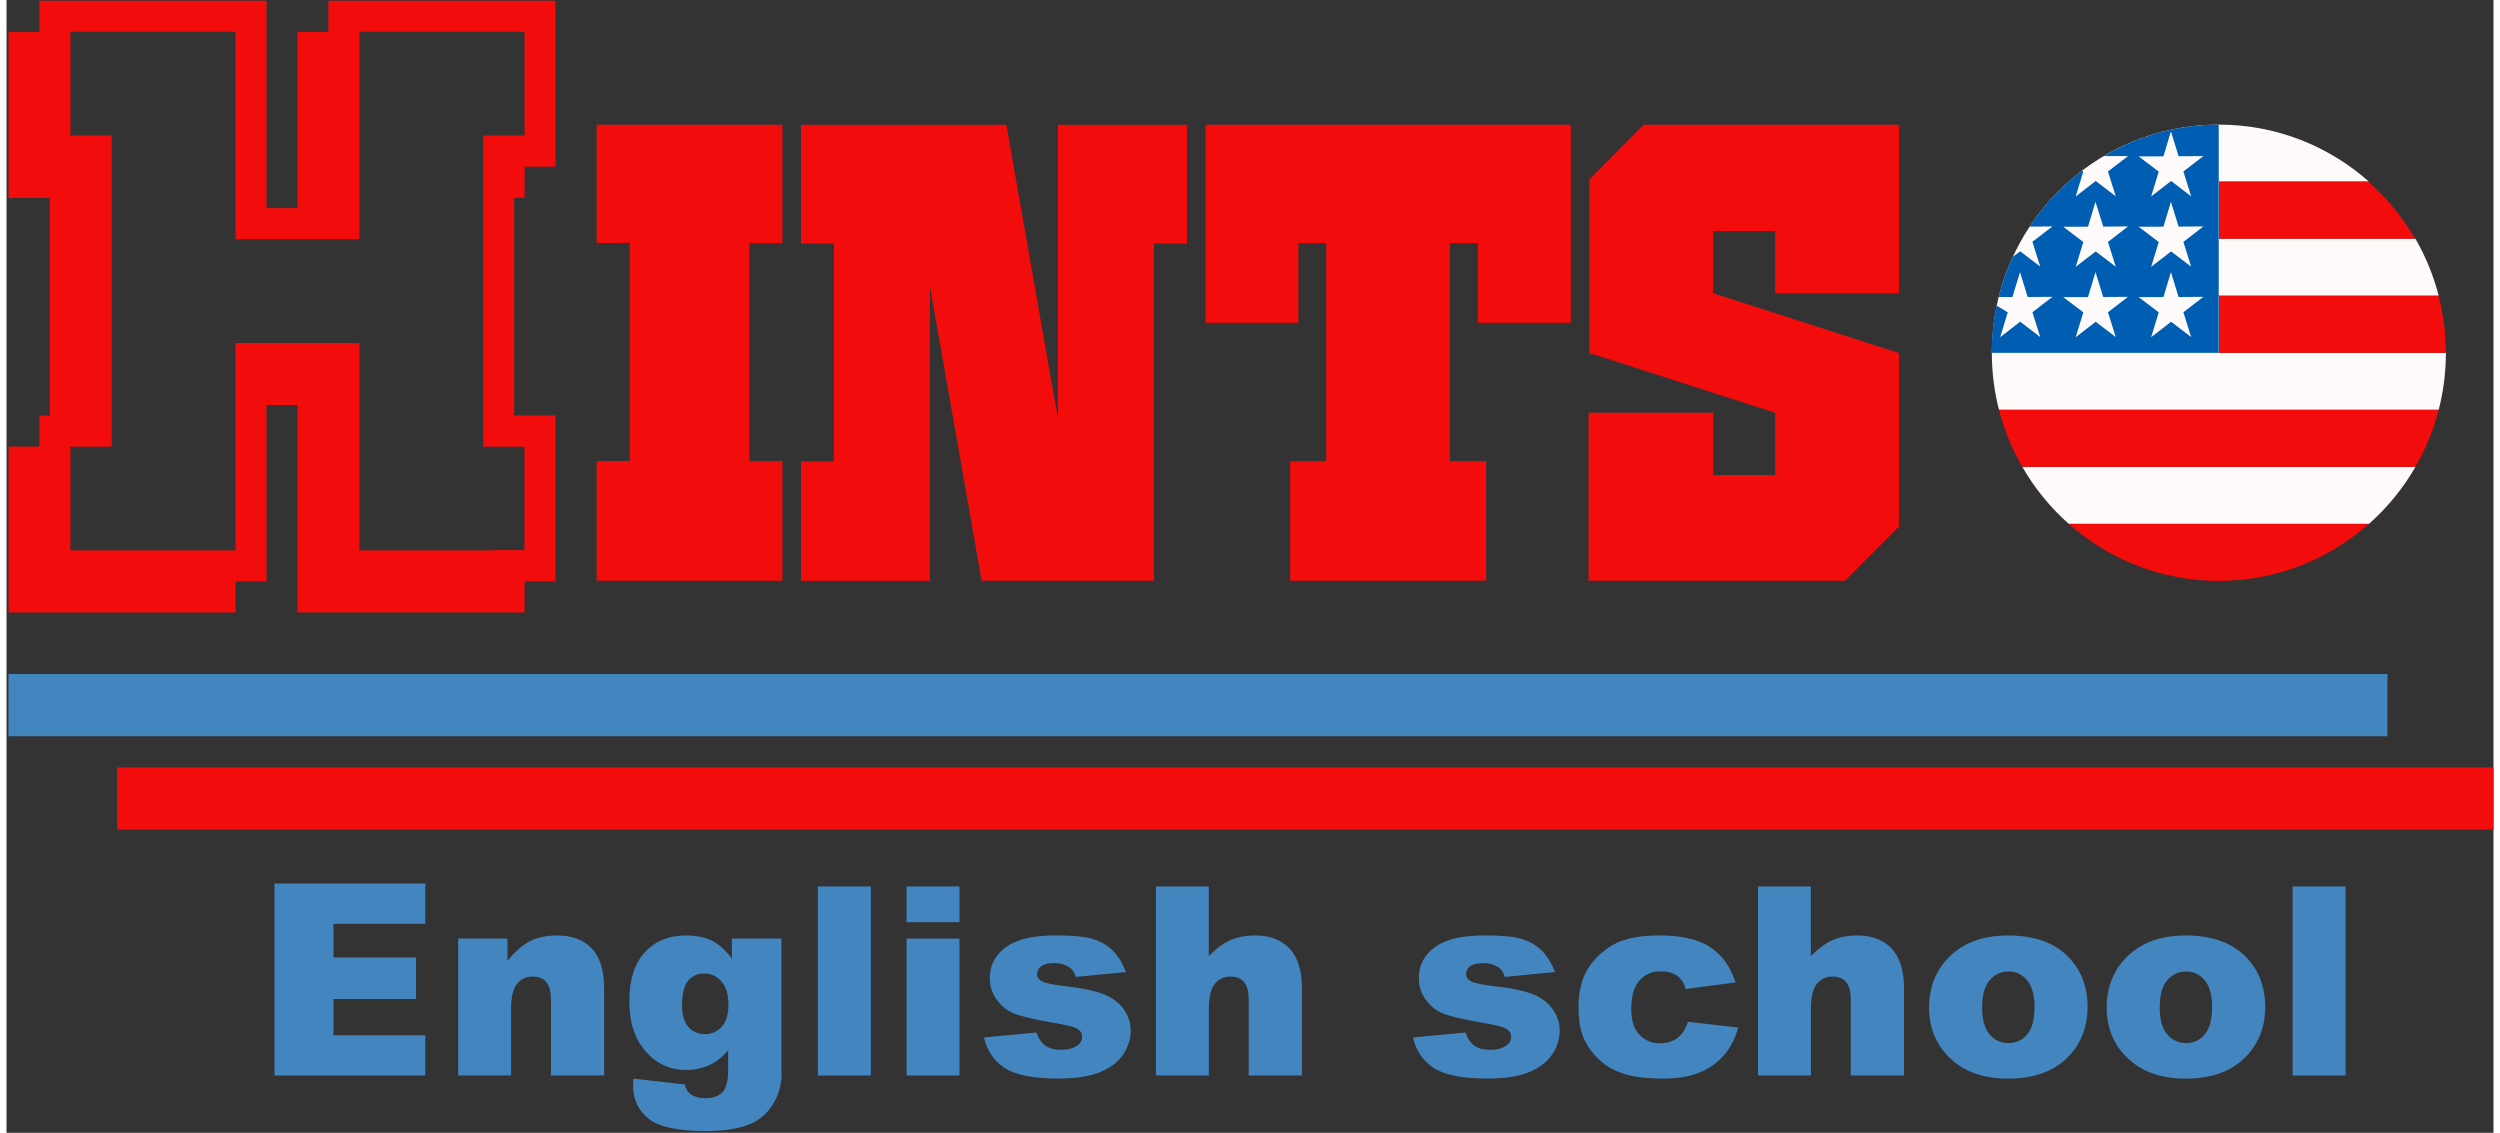 <?xml version="1.0" encoding="UTF-8"?>
<svg xmlns="http://www.w3.org/2000/svg" xmlns:xlink="http://www.w3.org/1999/xlink" width="192px" height="87px" viewBox="0 0 191 87" version="1.1">
<rect x="0" y="0" width="191" height="87" fill="#333333" stroke="none"/>
<defs>
<clipPath id="clip1">
  <rect x="0" y="0" width="191" height="87"/>
</clipPath>
<g id="surface6" clip-path="url(#clip1)">
<path style=" stroke:none;fill-rule:nonzero;fill:rgb(94.902%,4.706%,4.706%);fill-opacity:1;" d="M 8.496 58.934 L 191.203 58.934 L 191.203 63.711 L 8.496 63.711 Z M 8.496 58.934 "/>
</g>
<clipPath id="clip2">
  <rect x="0" y="0" width="191" height="87"/>
</clipPath>
<g id="surface9" clip-path="url(#clip2)">
<path style=" stroke:none;fill-rule:evenodd;fill:rgb(26.275%,52.157%,74.902%);fill-opacity:1;" d="M 0.148 51.762 L 182.855 51.762 L 182.855 56.543 L 0.148 56.543 Z M 0.148 51.762 "/>
</g>
<clipPath id="clip3">
  <rect x="0" y="0" width="191" height="87"/>
</clipPath>
<g id="surface12" clip-path="url(#clip3)">
<path style=" stroke:none;fill-rule:evenodd;fill:rgb(94.902%,4.706%,4.706%);fill-opacity:1;" d="M 131.074 9.582 L 125.742 9.582 L 121.562 13.781 L 121.562 27.207 L 121.879 27.207 L 135.828 31.699 L 135.828 36.48 L 131.074 36.48 L 131.074 31.699 L 121.5 31.699 L 121.5 44.602 L 141.195 44.602 L 145.34 40.438 L 145.34 27.113 L 131.074 22.52 L 131.074 17.742 L 135.828 17.742 L 135.828 22.52 L 145.34 22.52 L 145.34 9.582 Z M 131.074 9.582 "/>
<path style=" stroke:none;fill-rule:evenodd;fill:rgb(94.902%,4.706%,4.706%);fill-opacity:1;" d="M 92.086 9.582 L 92.086 13.547 C 92.086 17.48 92.086 22.66 92.086 24.793 C 94.367 24.793 96.934 24.793 99.215 24.793 C 99.215 22.75 99.215 20.711 99.215 18.668 C 99.977 18.668 100.594 18.668 101.355 18.668 C 101.355 24.254 101.355 29.832 101.355 35.414 C 100.34 35.414 99.594 35.414 98.582 35.414 C 98.582 38.477 98.582 41.539 98.582 44.602 C 103.652 44.602 108.566 44.602 113.637 44.602 C 113.637 41.539 113.637 38.477 113.637 35.414 C 112.625 35.414 111.879 35.414 110.863 35.414 C 110.863 29.832 110.863 24.254 110.863 18.668 C 111.625 18.668 112.242 18.668 113.004 18.668 C 113.004 20.711 113.004 22.75 113.004 24.793 C 115.285 24.793 117.855 24.793 120.137 24.793 C 120.137 22.66 120.137 17.48 120.137 13.547 L 120.137 9.582 Z M 92.086 9.582 "/>
<path style=" stroke:none;fill-rule:nonzero;fill:rgb(94.902%,4.706%,4.706%);fill-opacity:1;" d="M 80.754 9.586 C 80.754 17.117 80.754 24.648 80.754 32.18 L 76.789 9.586 L 68.742 9.586 L 68.742 9.59 C 66.18 9.59 63.371 9.586 61.016 9.586 C 61.016 12.625 61.016 15.668 61.016 18.707 C 62.031 18.707 62.539 18.707 63.551 18.707 C 63.551 24.281 63.551 29.855 63.551 35.43 C 62.539 35.43 62.031 35.43 61.016 35.43 C 61.016 38.488 61.016 41.547 61.016 44.605 C 64.059 44.605 67.879 44.605 70.922 44.605 C 70.922 37.078 70.922 29.543 70.922 22.012 L 74.891 44.602 L 80.758 44.602 C 83 44.602 85.664 44.602 88.129 44.602 L 88.129 35.426 C 88.129 34.977 88.129 34.527 88.129 34.078 C 88.129 28.953 88.129 23.828 88.129 18.703 C 89.141 18.703 89.648 18.703 90.664 18.703 C 90.664 15.664 90.664 12.621 90.664 9.582 C 87.617 9.582 83.797 9.586 80.754 9.586 Z M 80.754 9.586 "/>
<path style=" stroke:none;fill-rule:evenodd;fill:rgb(94.902%,4.706%,4.706%);fill-opacity:1;" d="M 45.324 44.602 C 45.324 41.539 45.324 38.477 45.324 35.414 C 46.328 35.414 46.859 35.398 47.859 35.398 C 47.859 29.816 47.859 24.238 47.859 18.652 C 46.859 18.652 46.328 18.668 45.324 18.668 C 45.324 15.641 45.324 12.609 45.324 9.578 C 50.344 9.578 54.57 9.578 59.59 9.578 C 59.59 12.609 59.59 15.641 59.59 18.668 C 58.586 18.668 58.055 18.668 57.055 18.668 C 57.055 24.254 57.055 29.832 57.055 35.414 C 58.055 35.414 58.586 35.414 59.59 35.414 C 59.59 38.477 59.59 41.539 59.59 44.602 C 54.574 44.602 50.344 44.602 45.324 44.602 Z M 45.324 44.602 "/>
<path style=" stroke:none;fill-rule:nonzero;fill:rgb(94.902%,4.706%,4.706%);fill-opacity:1;" d="M 39.789 15.195 L 39.789 12.801 L 42.164 12.801 L 42.164 0.055 L 24.723 0.055 L 24.723 2.453 L 22.352 2.453 L 22.352 15.984 L 19.969 15.984 L 19.969 0.055 L 2.527 0.055 L 2.527 2.461 L 0.156 2.461 L 0.156 15.203 L 3.328 15.203 L 3.328 31.914 L 2.531 31.914 L 2.531 34.297 L 0.16 34.297 L 0.16 47.039 L 17.594 47.039 L 17.594 44.66 L 19.969 44.66 L 19.969 31.105 L 22.352 31.105 L 22.352 47.035 L 39.785 47.035 L 39.785 44.656 L 42.16 44.656 L 42.16 31.91 L 38.988 31.91 L 38.988 15.195 Z M 36.609 10.41 L 36.609 34.305 L 39.781 34.305 L 39.781 42.246 L 37.406 42.246 L 37.406 42.27 L 27.102 42.27 L 27.102 26.34 L 17.59 26.34 L 17.59 42.27 L 4.91 42.27 L 4.91 34.305 L 8.082 34.305 L 8.082 10.406 L 4.906 10.406 L 4.906 2.441 L 17.59 2.441 L 17.59 18.371 L 27.102 18.371 L 27.102 2.441 L 39.785 2.441 L 39.785 10.406 L 36.609 10.406 Z M 36.609 10.41 "/>
</g>
</defs>
<g id="surface2">
<path style=" stroke:none;fill-rule:nonzero;fill:rgb(26.275%,52.157%,74.902%);fill-opacity:1;" d="M 31.453 76.723 L 31.453 73.535 L 25.113 73.535 L 25.113 70.949 L 32.164 70.949 L 32.164 67.852 L 20.578 67.852 L 20.578 82.598 L 32.164 82.598 L 32.164 79.512 L 25.113 79.512 L 25.113 76.723 Z M 31.453 76.723 "/>
<path style=" stroke:none;fill-rule:nonzero;fill:rgb(26.275%,52.157%,74.902%);fill-opacity:1;" d="M 34.688 72.082 L 38.473 72.082 L 38.473 73.793 C 39.039 73.094 39.609 72.594 40.188 72.293 C 40.766 71.992 41.473 71.844 42.305 71.844 C 43.43 71.844 44.309 72.172 44.945 72.84 C 45.578 73.504 45.898 74.527 45.898 75.914 L 45.898 82.598 L 41.812 82.598 L 41.812 76.812 C 41.812 76.152 41.691 75.688 41.445 75.41 C 41.199 75.137 40.852 75 40.406 75 C 39.914 75 39.516 75.184 39.211 75.555 C 38.906 75.926 38.75 76.586 38.75 77.547 L 38.75 82.594 L 34.688 82.594 Z M 34.688 72.082 "/>
<path style=" stroke:none;fill-rule:nonzero;fill:rgb(26.275%,52.157%,74.902%);fill-opacity:1;" d="M 55.707 72.082 L 59.512 72.082 L 59.512 82.02 L 59.523 82.484 C 59.523 83.145 59.379 83.773 59.098 84.371 C 58.816 84.969 58.441 85.449 57.969 85.82 C 57.5 86.191 56.902 86.457 56.184 86.621 C 55.461 86.789 54.633 86.867 53.703 86.867 C 51.57 86.867 50.105 86.551 49.316 85.918 C 48.52 85.285 48.121 84.434 48.121 83.371 C 48.121 83.242 48.129 83.062 48.141 82.84 L 52.086 83.285 C 52.184 83.648 52.34 83.898 52.543 84.035 C 52.844 84.238 53.219 84.344 53.672 84.344 C 54.262 84.344 54.695 84.188 54.984 83.879 C 55.273 83.566 55.422 83.027 55.422 82.254 L 55.422 80.66 C 55.02 81.129 54.621 81.469 54.223 81.68 C 53.598 82.012 52.926 82.172 52.195 82.172 C 50.777 82.172 49.633 81.559 48.762 80.328 C 48.141 79.457 47.832 78.305 47.832 76.871 C 47.832 75.234 48.234 73.984 49.031 73.129 C 49.828 72.27 50.871 71.844 52.164 71.844 C 52.988 71.844 53.668 71.98 54.203 72.258 C 54.738 72.535 55.242 72.992 55.707 73.637 Z M 51.883 77.184 C 51.883 77.945 52.043 78.504 52.371 78.871 C 52.695 79.238 53.125 79.422 53.656 79.422 C 54.164 79.422 54.59 79.23 54.93 78.852 C 55.273 78.473 55.445 77.898 55.445 77.133 C 55.445 76.367 55.266 75.781 54.906 75.375 C 54.547 74.969 54.105 74.766 53.586 74.766 C 53.066 74.766 52.652 74.953 52.344 75.328 C 52.035 75.699 51.883 76.316 51.883 77.184 Z M 51.883 77.184 "/>
<path style=" stroke:none;fill-rule:nonzero;fill:rgb(26.275%,52.157%,74.902%);fill-opacity:1;" d="M 62.309 68.078 L 66.383 68.078 L 66.383 82.598 L 62.309 82.598 Z M 62.309 68.078 "/>
<path style=" stroke:none;fill-rule:nonzero;fill:rgb(26.275%,52.157%,74.902%);fill-opacity:1;" d="M 69.125 68.078 L 73.188 68.078 L 73.188 70.824 L 69.125 70.824 Z M 69.125 72.082 L 73.188 72.082 L 73.188 82.598 L 69.125 82.598 Z M 69.125 72.082 "/>
<path style=" stroke:none;fill-rule:nonzero;fill:rgb(26.275%,52.157%,74.902%);fill-opacity:1;" d="M 75.066 79.676 L 79.102 79.297 C 79.266 79.773 79.5 80.113 79.797 80.316 C 80.102 80.52 80.496 80.625 80.996 80.625 C 81.543 80.625 81.961 80.508 82.262 80.277 C 82.496 80.105 82.613 79.891 82.613 79.637 C 82.613 79.348 82.457 79.121 82.152 78.965 C 81.934 78.852 81.352 78.711 80.406 78.551 C 78.992 78.305 78.016 78.078 77.465 77.871 C 76.914 77.664 76.453 77.316 76.078 76.816 C 75.703 76.32 75.516 75.758 75.516 75.125 C 75.516 74.43 75.719 73.836 76.125 73.332 C 76.531 72.832 77.094 72.457 77.801 72.211 C 78.516 71.961 79.469 71.84 80.668 71.84 C 81.93 71.84 82.867 71.934 83.469 72.125 C 84.07 72.316 84.574 72.617 84.973 73.02 C 85.379 73.422 85.711 73.965 85.977 74.652 L 82.121 75.027 C 82.02 74.691 81.855 74.445 81.621 74.285 C 81.301 74.074 80.914 73.965 80.465 73.965 C 80.004 73.965 79.672 74.047 79.461 74.207 C 79.25 74.371 79.148 74.566 79.148 74.797 C 79.148 75.059 79.285 75.246 79.547 75.379 C 79.812 75.512 80.395 75.629 81.285 75.734 C 82.637 75.887 83.641 76.098 84.301 76.367 C 84.957 76.637 85.465 77.023 85.812 77.527 C 86.164 78.027 86.336 78.578 86.336 79.18 C 86.336 79.785 86.152 80.379 85.781 80.949 C 85.414 81.523 84.832 81.98 84.035 82.32 C 83.238 82.66 82.156 82.832 80.785 82.832 C 78.848 82.832 77.469 82.555 76.648 82.012 C 75.828 81.469 75.297 80.688 75.066 79.676 Z M 75.066 79.676 "/>
<path style=" stroke:none;fill-rule:nonzero;fill:rgb(26.275%,52.157%,74.902%);fill-opacity:1;" d="M 88.273 68.078 L 92.336 68.078 L 92.336 73.43 C 92.887 72.859 93.438 72.453 93.984 72.211 C 94.531 71.965 95.176 71.844 95.922 71.844 C 97.027 71.844 97.895 72.176 98.535 72.844 C 99.168 73.508 99.488 74.535 99.488 75.914 L 99.488 82.598 L 95.402 82.598 L 95.402 76.812 C 95.402 76.152 95.281 75.688 95.035 75.41 C 94.789 75.137 94.441 75 93.996 75 C 93.504 75 93.105 75.184 92.801 75.555 C 92.496 75.926 92.34 76.586 92.34 77.547 L 92.34 82.594 L 88.273 82.594 Z M 88.273 68.078 "/>
<path style=" stroke:none;fill-rule:nonzero;fill:rgb(26.275%,52.157%,74.902%);fill-opacity:1;" d="M 108.016 79.676 L 112.051 79.297 C 112.215 79.773 112.449 80.113 112.746 80.316 C 113.047 80.52 113.445 80.625 113.945 80.625 C 114.492 80.625 114.91 80.508 115.211 80.277 C 115.445 80.105 115.559 79.891 115.559 79.637 C 115.559 79.348 115.406 79.121 115.102 78.965 C 114.883 78.852 114.301 78.711 113.352 78.551 C 111.941 78.305 110.965 78.078 110.414 77.871 C 109.863 77.664 109.402 77.316 109.027 76.816 C 108.648 76.32 108.465 75.758 108.465 75.125 C 108.465 74.43 108.664 73.836 109.074 73.332 C 109.477 72.832 110.039 72.457 110.75 72.211 C 111.465 71.961 112.418 71.84 113.613 71.84 C 114.879 71.84 115.812 71.934 116.418 72.125 C 117.02 72.316 117.523 72.617 117.922 73.02 C 118.324 73.422 118.66 73.965 118.926 74.652 L 115.07 75.027 C 114.969 74.691 114.805 74.445 114.57 74.285 C 114.25 74.074 113.863 73.965 113.414 73.965 C 112.953 73.965 112.621 74.047 112.41 74.207 C 112.199 74.371 112.098 74.566 112.098 74.797 C 112.098 75.059 112.23 75.246 112.496 75.379 C 112.762 75.512 113.34 75.629 114.234 75.734 C 115.586 75.887 116.59 76.098 117.25 76.367 C 117.906 76.637 118.414 77.023 118.762 77.527 C 119.109 78.027 119.285 78.578 119.285 79.18 C 119.285 79.785 119.098 80.379 118.73 80.949 C 118.363 81.523 117.781 81.98 116.984 82.32 C 116.188 82.66 115.105 82.832 113.734 82.832 C 111.797 82.832 110.418 82.555 109.598 82.012 C 108.777 81.469 108.246 80.688 108.016 79.676 Z M 108.016 79.676 "/>
<path style=" stroke:none;fill-rule:nonzero;fill:rgb(26.275%,52.157%,74.902%);fill-opacity:1;" d="M 129.133 78.477 L 132.996 78.91 C 132.781 79.711 132.434 80.402 131.945 80.988 C 131.457 81.57 130.84 82.027 130.082 82.348 C 129.324 82.672 128.367 82.836 127.203 82.836 C 126.078 82.836 125.141 82.73 124.395 82.523 C 123.645 82.316 122.996 81.977 122.461 81.512 C 121.922 81.047 121.496 80.5 121.191 79.875 C 120.887 79.25 120.73 78.418 120.73 77.383 C 120.73 76.301 120.918 75.398 121.289 74.684 C 121.562 74.152 121.938 73.684 122.406 73.262 C 122.879 72.844 123.367 72.531 123.867 72.324 C 124.66 72.004 125.672 71.84 126.914 71.84 C 128.645 71.84 129.965 72.145 130.871 72.758 C 131.777 73.371 132.418 74.273 132.785 75.449 L 128.961 75.957 C 128.844 75.508 128.625 75.168 128.309 74.941 C 127.992 74.715 127.566 74.598 127.035 74.598 C 126.363 74.598 125.82 74.836 125.402 75.316 C 124.988 75.793 124.781 76.52 124.781 77.484 C 124.781 78.352 124.988 79.008 125.398 79.453 C 125.812 79.898 126.34 80.125 126.977 80.125 C 127.508 80.125 127.957 79.992 128.32 79.719 C 128.68 79.457 128.949 79.039 129.133 78.477 Z M 129.133 78.477 "/>
<path style=" stroke:none;fill-rule:nonzero;fill:rgb(26.275%,52.157%,74.902%);fill-opacity:1;" d="M 134.512 68.078 L 138.574 68.078 L 138.574 73.43 C 139.125 72.859 139.676 72.453 140.223 72.211 C 140.77 71.965 141.414 71.844 142.16 71.844 C 143.266 71.844 144.133 72.176 144.773 72.844 C 145.406 73.508 145.727 74.535 145.727 75.914 L 145.727 82.598 L 141.641 82.598 L 141.641 76.812 C 141.641 76.152 141.52 75.688 141.273 75.41 C 141.027 75.137 140.68 75 140.234 75 C 139.742 75 139.344 75.184 139.039 75.555 C 138.734 75.926 138.578 76.586 138.578 77.547 L 138.578 82.594 L 134.516 82.594 L 134.516 68.078 Z M 134.512 68.078 "/>
<path style=" stroke:none;fill-rule:nonzero;fill:rgb(26.275%,52.157%,74.902%);fill-opacity:1;" d="M 147.652 77.371 C 147.652 75.766 148.199 74.445 149.289 73.402 C 150.379 72.363 151.855 71.844 153.711 71.844 C 155.836 71.844 157.441 72.453 158.523 73.676 C 159.395 74.66 159.828 75.867 159.828 77.312 C 159.828 78.926 159.285 80.254 158.207 81.289 C 157.125 82.324 155.629 82.84 153.719 82.84 C 152.016 82.84 150.637 82.41 149.586 81.551 C 148.297 80.488 147.652 79.094 147.652 77.371 Z M 151.727 77.359 C 151.727 78.293 151.918 78.992 152.301 79.438 C 152.684 79.887 153.164 80.109 153.742 80.109 C 154.328 80.109 154.809 79.891 155.188 79.445 C 155.562 79.004 155.75 78.293 155.75 77.316 C 155.75 76.402 155.559 75.727 155.176 75.281 C 154.797 74.832 154.328 74.609 153.77 74.609 C 153.18 74.609 152.688 74.836 152.305 75.289 C 151.918 75.746 151.727 76.434 151.727 77.359 Z M 151.727 77.359 "/>
<path style=" stroke:none;fill-rule:nonzero;fill:rgb(26.275%,52.157%,74.902%);fill-opacity:1;" d="M 161.293 77.371 C 161.293 75.766 161.84 74.445 162.93 73.402 C 164.02 72.363 165.496 71.844 167.352 71.844 C 169.473 71.844 171.078 72.453 172.16 73.676 C 173.031 74.66 173.469 75.867 173.469 77.312 C 173.469 78.926 172.926 80.254 171.848 81.289 C 170.766 82.324 169.273 82.84 167.359 82.84 C 165.656 82.84 164.277 82.41 163.227 81.551 C 161.934 80.488 161.293 79.094 161.293 77.371 Z M 165.367 77.359 C 165.367 78.293 165.555 78.992 165.941 79.438 C 166.324 79.887 166.805 80.109 167.383 80.109 C 167.969 80.109 168.449 79.891 168.824 79.445 C 169.199 79.004 169.387 78.293 169.387 77.316 C 169.387 76.402 169.195 75.727 168.816 75.281 C 168.438 74.832 167.969 74.609 167.41 74.609 C 166.816 74.609 166.328 74.836 165.945 75.289 C 165.555 75.746 165.367 76.434 165.367 77.359 Z M 165.367 77.359 "/>
<path style=" stroke:none;fill-rule:nonzero;fill:rgb(26.275%,52.157%,74.902%);fill-opacity:1;" d="M 175.57 68.078 L 179.641 68.078 L 179.641 82.598 L 175.57 82.598 Z M 175.57 68.078 "/>
<use xlink:href="#surface6"/>
<use xlink:href="#surface9"/>
<path style=" stroke:none;fill-rule:nonzero;fill:rgb(100%,98.039%,98.039%);fill-opacity:1;" d="M 181.434 13.949 C 178.359 11.227 174.328 9.57 169.906 9.57 L 169.906 13.949 Z M 181.434 13.949 "/>
<path style=" stroke:none;fill-rule:nonzero;fill:rgb(100%,98.039%,98.039%);fill-opacity:1;" d="M 169.906 22.711 L 186.789 22.711 C 186.391 21.156 185.785 19.688 185.004 18.332 L 169.906 18.332 Z M 169.906 22.711 "/>
<path style=" stroke:none;fill-rule:nonzero;fill:rgb(100%,98.039%,98.039%);fill-opacity:1;" d="M 169.906 27.094 L 152.473 27.094 C 152.473 28.605 152.66 30.07 153.023 31.473 L 186.793 31.473 C 187.152 30.07 187.344 28.605 187.344 27.094 Z M 169.906 27.094 "/>
<path style=" stroke:none;fill-rule:nonzero;fill:rgb(100%,98.039%,98.039%);fill-opacity:1;" d="M 158.383 40.234 L 181.438 40.234 C 182.852 38.98 184.059 37.504 185.008 35.855 L 154.812 35.855 C 155.762 37.504 156.969 38.984 158.383 40.234 Z M 158.383 40.234 "/>
<path style=" stroke:none;fill-rule:nonzero;fill:rgb(94.902%,4.706%,4.706%);fill-opacity:1;" d="M 169.746 18.332 L 184.984 18.332 C 184.023 16.684 182.805 15.203 181.383 13.949 L 169.75 13.949 L 169.75 18.332 Z M 169.746 18.332 "/>
<path style=" stroke:none;fill-rule:nonzero;fill:rgb(94.902%,4.706%,4.706%);fill-opacity:1;" d="M 169.746 27.094 L 187.34 27.094 C 187.34 25.578 187.148 24.113 186.785 22.711 L 169.746 22.711 Z M 169.746 27.094 "/>
<path style=" stroke:none;fill-rule:nonzero;fill:rgb(94.902%,4.706%,4.706%);fill-opacity:1;" d="M 154.809 35.855 L 185.004 35.855 C 185.785 34.496 186.395 33.031 186.789 31.473 L 153.023 31.473 C 153.422 33.031 154.027 34.5 154.809 35.855 Z M 154.809 35.855 "/>
<path style=" stroke:none;fill-rule:nonzero;fill:rgb(94.902%,4.706%,4.706%);fill-opacity:1;" d="M 169.906 44.613 C 174.324 44.613 178.359 42.957 181.434 40.234 L 158.379 40.234 C 161.453 42.957 165.488 44.613 169.906 44.613 Z M 169.906 44.613 "/>
<path style=" stroke:none;fill-rule:nonzero;fill:rgb(100%,98.039%,98.039%);fill-opacity:1;" d="M 152.473 27.094 L 169.906 27.094 L 169.906 9.57 C 160.277 9.57 152.473 17.414 152.473 27.094 Z M 152.473 27.094 "/>
<path style=" stroke:none;fill-rule:nonzero;fill:rgb(0%,36.863%,69.804%);fill-opacity:1;" d="M 161.074 11.988 L 162.93 11.988 L 161.391 13.168 L 161.988 15.074 L 160.449 13.898 L 158.914 15.09 L 159.496 13.18 L 159.395 13.109 C 157.824 14.305 156.465 15.758 155.371 17.406 L 157.129 17.387 L 155.59 18.57 L 156.188 20.473 L 154.648 19.297 L 154.082 19.727 C 153.625 20.707 153.262 21.738 152.992 22.812 L 154.055 22.812 L 154.637 20.898 L 155.227 22.809 L 157.129 22.797 L 155.59 23.977 L 156.188 25.883 L 154.648 24.707 L 153.113 25.898 L 153.695 23.984 L 152.836 23.469 C 152.59 24.641 152.461 25.852 152.461 27.094 L 169.895 27.094 L 169.895 9.57 C 166.68 9.57 163.664 10.453 161.074 11.988 Z M 161.074 11.988 "/>
<path style=" stroke:none;fill-rule:nonzero;fill:rgb(100%,98.039%,98.039%);fill-opacity:1;" d="M 168.719 22.797 L 167.184 23.98 L 167.781 25.887 L 166.242 24.711 L 164.707 25.898 L 165.293 23.988 L 163.75 22.82 L 165.652 22.816 L 166.227 20.898 L 166.816 22.809 Z M 168.719 22.797 "/>
<path style=" stroke:none;fill-rule:nonzero;fill:rgb(100%,98.039%,98.039%);fill-opacity:1;" d="M 162.93 22.797 L 161.391 23.98 L 161.988 25.887 L 160.449 24.711 L 158.914 25.898 L 159.5 23.988 L 157.957 22.82 L 159.859 22.816 L 160.434 20.898 L 161.027 22.809 Z M 162.93 22.797 "/>
<path style=" stroke:none;fill-rule:nonzero;fill:rgb(100%,98.039%,98.039%);fill-opacity:1;" d="M 168.719 17.391 L 167.184 18.578 L 167.781 20.48 L 166.242 19.309 L 164.707 20.492 L 165.293 18.586 L 163.75 17.414 L 165.652 17.41 L 166.227 15.496 L 166.816 17.402 Z M 168.719 17.391 "/>
<path style=" stroke:none;fill-rule:nonzero;fill:rgb(100%,98.039%,98.039%);fill-opacity:1;" d="M 162.93 17.391 L 161.391 18.578 L 161.988 20.48 L 160.449 19.309 L 158.914 20.492 L 159.5 18.586 L 157.957 17.414 L 159.859 17.41 L 160.434 15.496 L 161.027 17.402 Z M 162.93 17.391 "/>
<path style=" stroke:none;fill-rule:nonzero;fill:rgb(100%,98.039%,98.039%);fill-opacity:1;" d="M 168.719 11.988 L 167.184 13.168 L 167.781 15.078 L 166.242 13.898 L 164.707 15.09 L 165.293 13.18 L 163.75 12.012 L 165.652 12.008 L 166.227 10.09 L 166.816 12 Z M 168.719 11.988 "/>
<use xlink:href="#surface12"/>
</g>
</svg>

